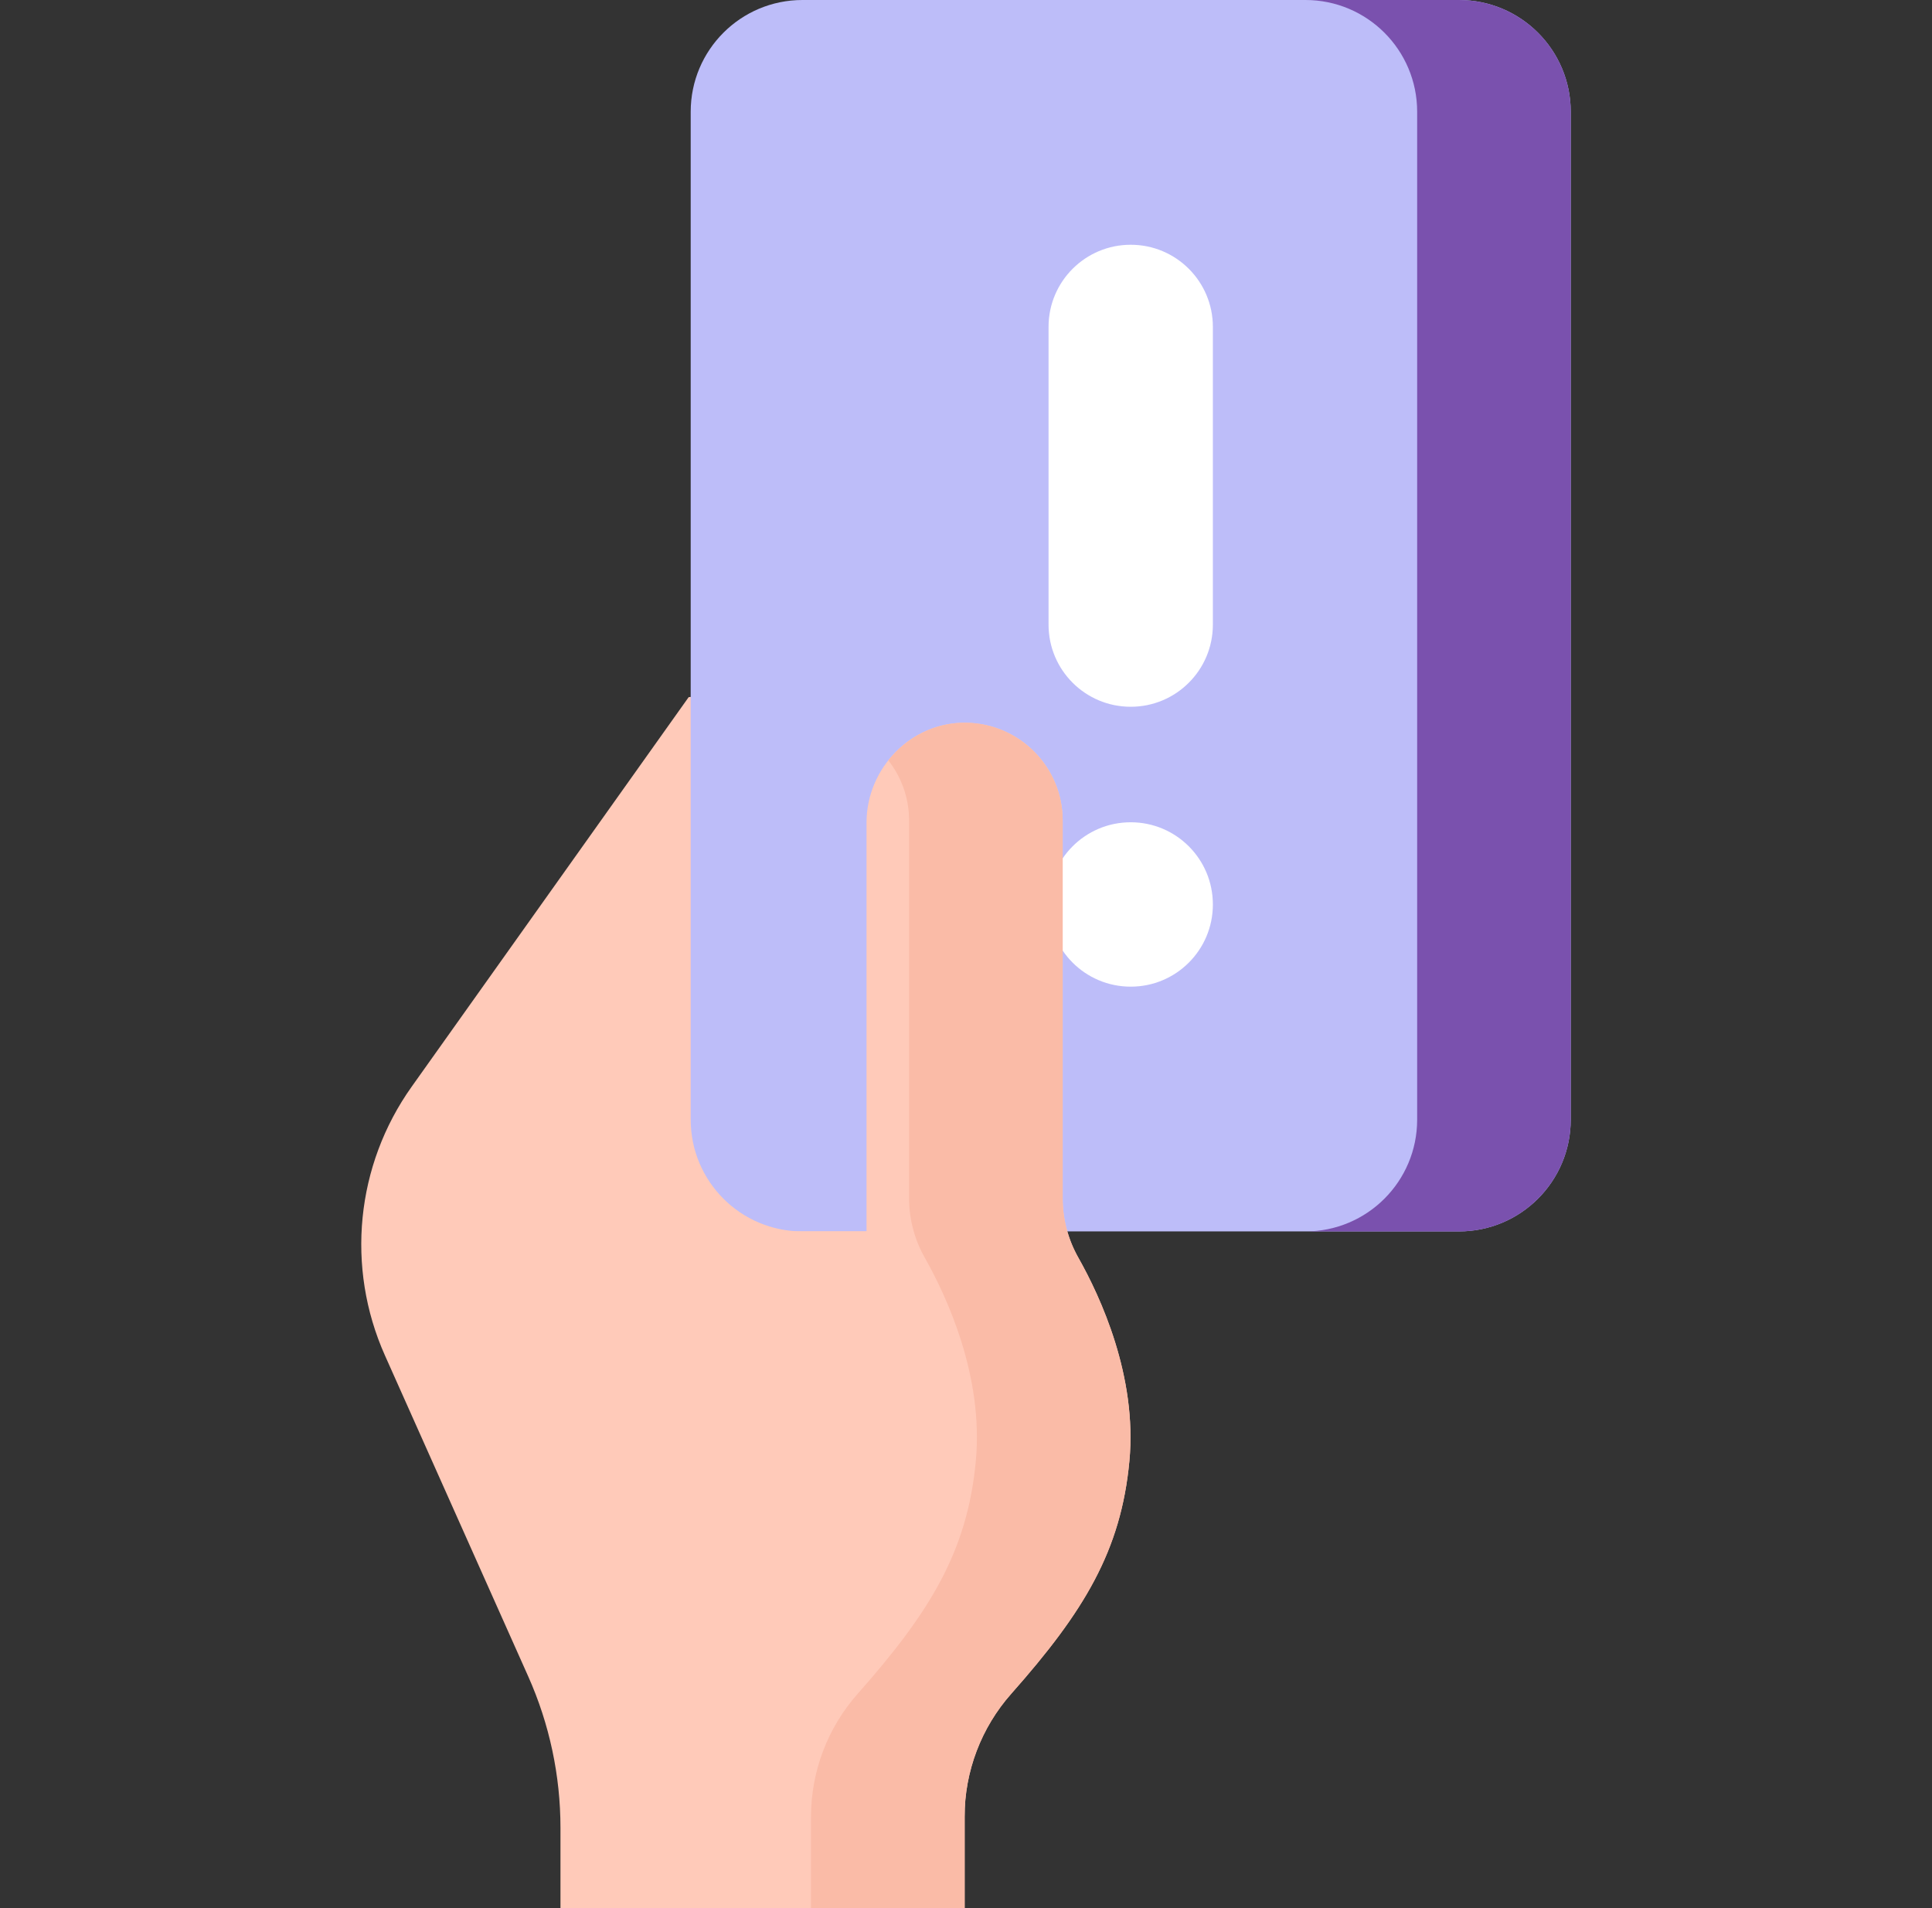 <svg width="81" height="80" viewBox="0 0 81 80" fill="none" xmlns="http://www.w3.org/2000/svg">
<rect x="0" y="0" width="81" height="80" fill="#333333" stroke="none"/>
<g clip-path="url(#clip0_213_1386)">
<path d="M40.441 80V71.721V27.634L28.872 29.23L17.259 45.562C14.917 48.855 14.491 53.136 16.137 56.825L22.146 70.286C23.038 72.284 23.498 74.447 23.498 76.634V80H40.441Z" fill="#FFCAB9"/>
<path d="M61.169 51.629H33.642C31.055 51.629 28.958 49.531 28.958 46.944V4.684C28.958 2.097 31.055 0 33.642 0H61.169C63.756 0 65.854 2.097 65.854 4.684V46.944C65.854 49.531 63.756 51.629 61.169 51.629Z" fill="#BDBDF9"/>
<path d="M61.169 0H54.731C57.318 0 59.415 2.097 59.415 4.684V46.944C59.415 49.531 57.318 51.629 54.731 51.629H61.169C63.756 51.629 65.854 49.531 65.854 46.944V4.684C65.854 2.097 63.756 0 61.169 0Z" fill="#7A51AE"/>
<path d="M47.408 29.632H47.404C45.502 29.632 43.961 28.091 43.961 26.19V13.704C43.961 11.803 45.503 10.262 47.404 10.262H47.408C49.309 10.262 50.85 11.803 50.85 13.704V26.19C50.85 28.091 49.309 29.632 47.408 29.632Z" fill="white"/>
<path d="M47.408 41.367H47.404C45.502 41.367 43.961 39.825 43.961 37.925V37.918C43.961 36.016 45.503 34.475 47.404 34.475H47.408C49.309 34.475 50.85 36.017 50.85 37.918V37.925C50.85 39.826 49.309 41.367 47.408 41.367Z" fill="white"/>
<path d="M40.441 80V76.169C40.441 74.269 41.138 72.434 42.399 71.011C45.451 67.566 46.999 65.019 47.351 61.252C47.682 57.708 46.14 54.377 45.213 52.735C44.784 51.976 44.553 51.121 44.553 50.25V34.402C44.553 32.164 42.755 30.344 40.521 30.302C38.216 30.258 36.329 32.195 36.329 34.495V51.627H33.204V80H40.441Z" fill="#FFCAB9"/>
<path d="M45.213 52.735C44.784 51.976 44.553 51.121 44.553 50.25V34.402C44.553 32.164 42.755 30.344 40.521 30.302C39.197 30.276 38.013 30.905 37.243 31.879C37.789 32.575 38.114 33.451 38.114 34.402V50.25C38.114 51.121 38.345 51.976 38.774 52.735C39.702 54.377 41.243 57.708 40.912 61.251C40.561 65.019 39.013 67.566 35.961 71.011C34.7 72.434 34.002 74.269 34.002 76.169V80H40.441V76.169C40.441 74.269 41.138 72.434 42.399 71.011C45.451 67.566 46.999 65.019 47.351 61.251C47.682 57.708 46.14 54.377 45.213 52.735Z" fill="#FABBA7"/>
</g>
<defs>
<clipPath id="clip0_213_1386">
<rect width="80" height="80" fill="white" transform="translate(0.5)"/>
</clipPath>
</defs>
</svg>
